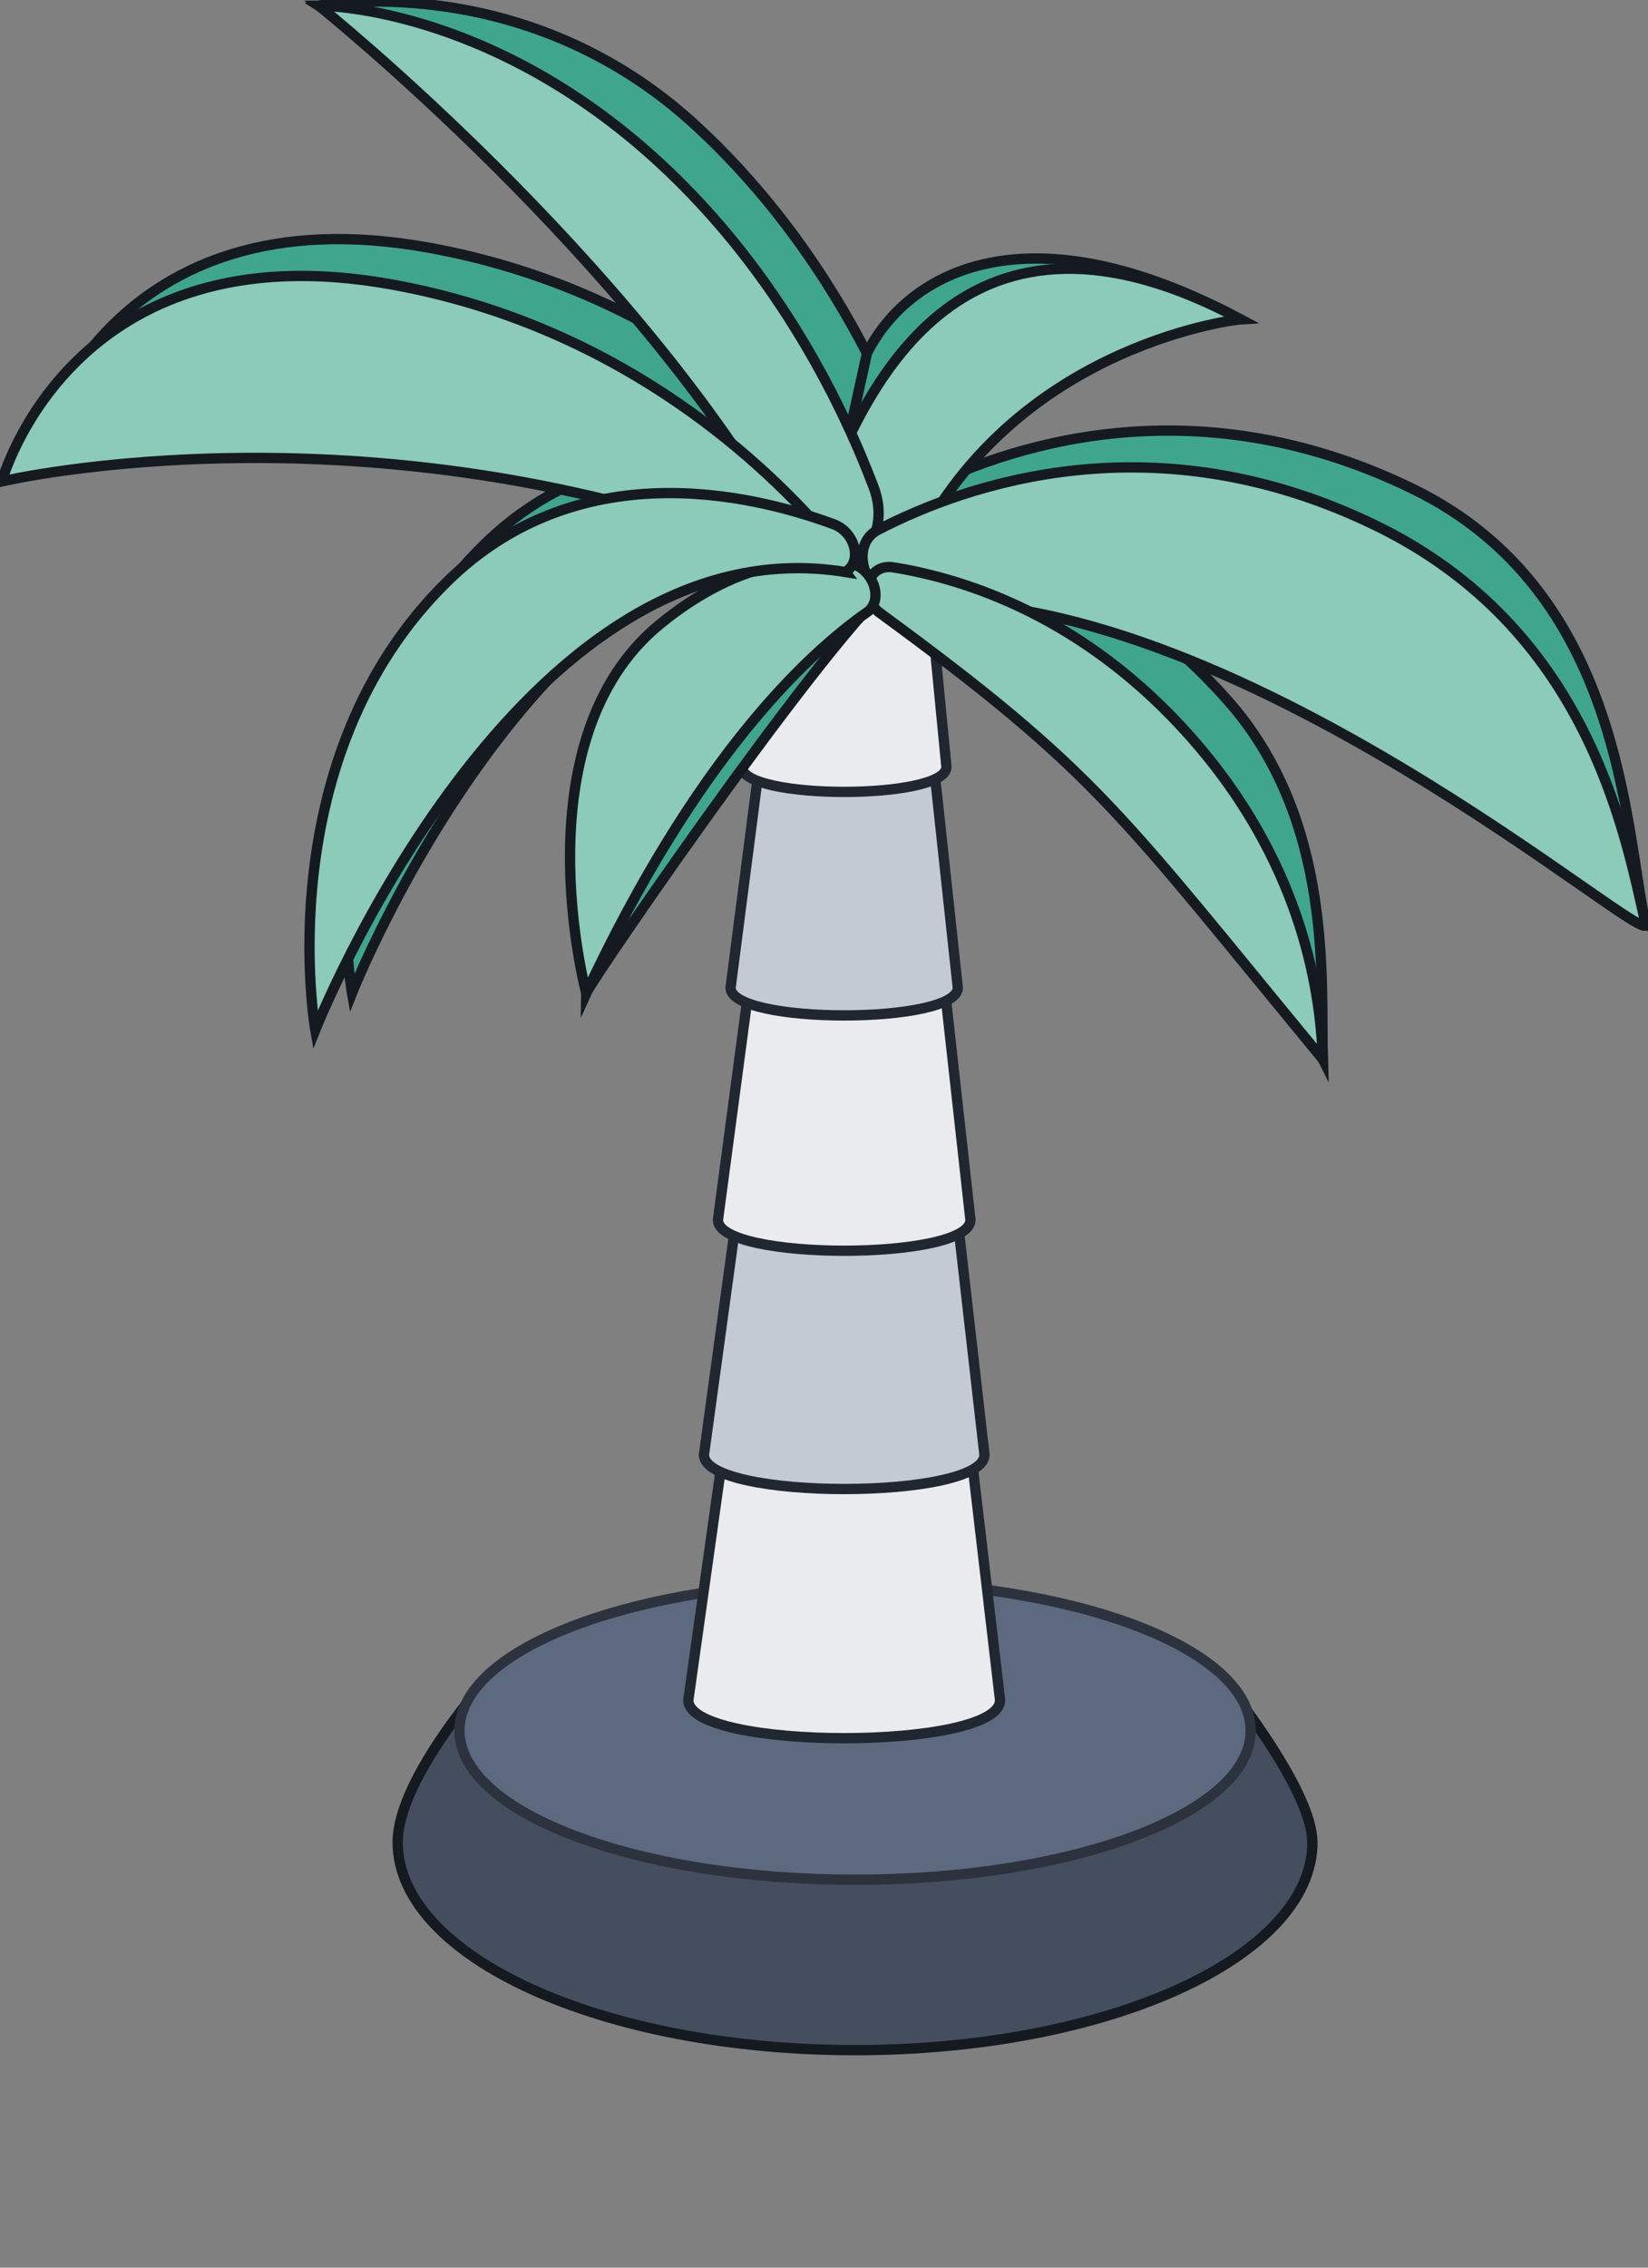 <svg width="80" height="110" viewBox="0 0 80 110" fill="none" xmlns="http://www.w3.org/2000/svg">
<rect x="0" y="0" width="80" height="110" fill="#808080" stroke="none"/>
<g clip-path="url(#clip0_4477_13239)">
<path d="M63.711 89.359C63.711 94.932 53.771 99.448 41.508 99.448C29.244 99.448 19.305 94.929 19.305 89.359C19.305 86.2 23.841 81.208 23.841 81.208C23.841 81.208 36.194 79.269 41.505 79.269C47.9 79.269 59.168 81.208 59.168 81.208C59.168 81.208 63.704 86.692 63.704 89.359H63.711Z" fill="#454E5E" stroke="#151A21" stroke-width="0.5" stroke-linejoin="round"/>
<path d="M41.508 91.183C52.114 91.183 60.712 87.944 60.712 83.948C60.712 79.952 52.114 76.713 41.508 76.713C30.902 76.713 22.305 79.952 22.305 83.948C22.305 87.944 30.902 91.183 41.508 91.183Z" fill="#5D697E" stroke="#2D333E" stroke-width="0.5" stroke-linejoin="round"/>
<path d="M48.547 82.47C48.547 84.932 33.414 84.932 33.414 82.47L35.273 69.254H46.997L48.547 82.47Z" fill="#E9EBEF" stroke="#212730" stroke-width="0.5" stroke-linejoin="round"/>
<path d="M47.789 70.568C47.789 72.784 34.172 72.784 34.172 70.568L35.845 58.363H46.395L47.789 70.568Z" fill="#C4CAD4" stroke="#212730" stroke-width="0.5" stroke-linejoin="round"/>
<path d="M47.109 59.177C47.109 61.169 34.852 61.169 34.852 59.177L36.357 47.881H45.854L47.109 59.177Z" fill="#E9EBEF" stroke="#212730" stroke-width="0.5" stroke-linejoin="round"/>
<path d="M46.495 47.912C46.495 49.704 35.465 49.704 35.465 47.912L36.819 37.434H45.364L46.495 47.912Z" fill="#C4CAD4" stroke="#212730" stroke-width="0.5" stroke-linejoin="round"/>
<path d="M45.943 37.202C45.943 38.817 36.016 38.817 36.016 37.202L37.236 26.73H44.926L45.943 37.202Z" fill="#E9EBEF" stroke="#212730" stroke-width="0.5" stroke-linejoin="round"/>
<path d="M43.147 25.408C44.315 24.776 44.743 23.311 44.185 21.839C42.825 18.248 39.73 11.554 33.756 6.07C25.418 -1.588 15.473 0.276 15.473 0.276C15.473 0.276 32.467 10.654 40.105 24.198C40.771 25.377 42.162 25.937 43.144 25.408H43.147Z" fill="#40A68B" stroke="#151A21" stroke-width="0.5" stroke-miterlimit="10"/>
<path d="M41.262 20.884L42.089 17.121C44.128 13.132 49.937 9.998 60.221 15.491C60.221 15.491 48.072 16.157 44.428 22.969C44.05 23.675 44.193 25.533 43.359 25.231C42.098 24.773 41.488 22.094 41.262 20.887V20.884Z" fill="#40A68B" stroke="#151A21" stroke-width="0.5" stroke-miterlimit="10"/>
<path d="M44.888 27.211C43.497 26.445 43.209 24.535 44.392 23.922C48.684 21.7 57.833 18.479 68.591 23.719C78.834 28.711 78.865 40.319 79.884 44.815C73.139 40.652 61.57 26.411 45.653 27.457C45.402 27.472 45.133 27.348 44.885 27.211H44.888Z" fill="#40A68B" stroke="#151A21" stroke-width="0.5" stroke-miterlimit="10"/>
<path d="M44.475 27.927C43.484 27.009 43.927 25.537 45.138 25.733C48.676 26.299 54.443 28.144 59.611 33.992C64.779 39.839 64.103 47.706 64.215 51.375C64.215 51.375 61.507 45.926 60.729 44.818C57.566 40.315 53.879 36.643 44.475 27.93V27.927Z" fill="#40A68B" stroke="#151A21" stroke-width="0.5" stroke-miterlimit="10"/>
<path d="M43.862 27.916C41.247 29.279 28.816 47.362 28.457 48.171C28.457 48.171 28.618 34.883 34.146 30.352C37.789 27.365 40.699 25.174 42.942 25.513C44.126 25.691 44.81 27.424 43.859 27.919L43.862 27.916Z" fill="#40A68B" stroke="#151A21" stroke-width="0.5" stroke-miterlimit="10"/>
<path d="M40.855 25.604C41.874 26.027 42.516 24.889 41.75 24.017C38.419 20.221 31.51 13.972 20.88 12.027C5.251 9.164 1.871 21.565 1.871 21.565C1.871 21.565 20.498 17.183 40.858 25.604H40.855Z" fill="#40A68B" stroke="#151A21" stroke-width="0.5" stroke-miterlimit="10"/>
<path d="M42.819 25.958C43.662 25.466 43.308 24.035 42.246 23.643C38.094 22.115 29.799 20.248 23.504 26.413C14.754 34.977 17.087 48.171 17.087 48.171C17.087 48.171 26.912 23.391 42.822 25.961L42.819 25.958Z" fill="#40A68B" stroke="#151A21" stroke-width="0.5" stroke-miterlimit="10"/>
<path d="M40.03 23.89C42.137 18.762 46.714 8.277 60.219 15.488C60.219 15.488 49.784 16.564 44.706 26.056C44.328 26.762 42.413 27.316 41.579 27.015C40.318 26.557 39.562 25.029 40.03 23.89Z" fill="#8CCAB9" stroke="#151A21" stroke-width="0.5" stroke-miterlimit="10"/>
<path d="M41.369 27.194C42.537 26.562 42.965 25.096 42.407 23.625C41.047 20.033 37.951 13.339 31.978 7.856C23.64 0.198 15.473 0.275 15.473 0.275C15.473 0.275 30.689 12.44 38.326 25.983C38.992 27.163 40.384 27.723 41.366 27.194H41.369Z" fill="#8CCAB9" stroke="#151A21" stroke-width="0.5" stroke-miterlimit="10"/>
<path d="M43.107 28.996C41.715 28.231 41.427 26.32 42.611 25.707C46.902 23.485 56.052 20.264 66.809 25.505C77.052 30.496 78.862 40.318 79.881 44.814C80.222 46.317 59.788 28.196 43.872 29.242C43.621 29.258 43.352 29.133 43.104 28.996H43.107Z" fill="#8CCAB9" stroke="#151A21" stroke-width="0.5" stroke-miterlimit="10"/>
<path d="M42.694 29.714C41.604 28.918 42.146 27.324 43.357 27.52C46.896 28.087 52.662 29.932 57.83 35.78C62.998 41.627 64.101 47.708 64.213 51.377C54.385 39.477 53.334 37.501 42.694 29.718V29.714Z" fill="#8CCAB9" stroke="#151A21" stroke-width="0.5" stroke-miterlimit="10"/>
<path d="M42.084 29.7C39.165 31.748 33.811 36.749 28.457 48.17C28.457 48.17 25.176 35.899 32.027 30.285C35.67 27.298 38.92 26.959 41.167 27.298C42.35 27.475 42.961 29.087 42.084 29.703V29.7Z" fill="#8CCAB9" stroke="#151A21" stroke-width="0.5" stroke-miterlimit="10"/>
<path d="M39.074 27.391C40.093 27.815 40.734 26.676 39.969 25.804C36.638 22.008 29.729 15.759 19.098 13.814C3.47 10.951 0.09 23.352 0.09 23.352C0.09 23.352 18.717 18.97 39.077 27.391H39.074Z" fill="#8CCAB9" stroke="#151A21" stroke-width="0.5" stroke-miterlimit="10"/>
<path d="M41.038 27.743C41.88 27.252 41.527 25.82 40.465 25.428C36.313 23.9 28.018 22.033 21.722 28.198C12.973 36.762 15.306 49.957 15.306 49.957C15.306 49.957 25.131 25.176 41.041 27.747L41.038 27.743Z" fill="#8CCAB9" stroke="#151A21" stroke-width="0.5" stroke-miterlimit="10"/>
</g>
<defs>
<clipPath id="clip0_4477_13239">
<rect width="80" height="110" fill="white"/>
</clipPath>
</defs>
</svg>
